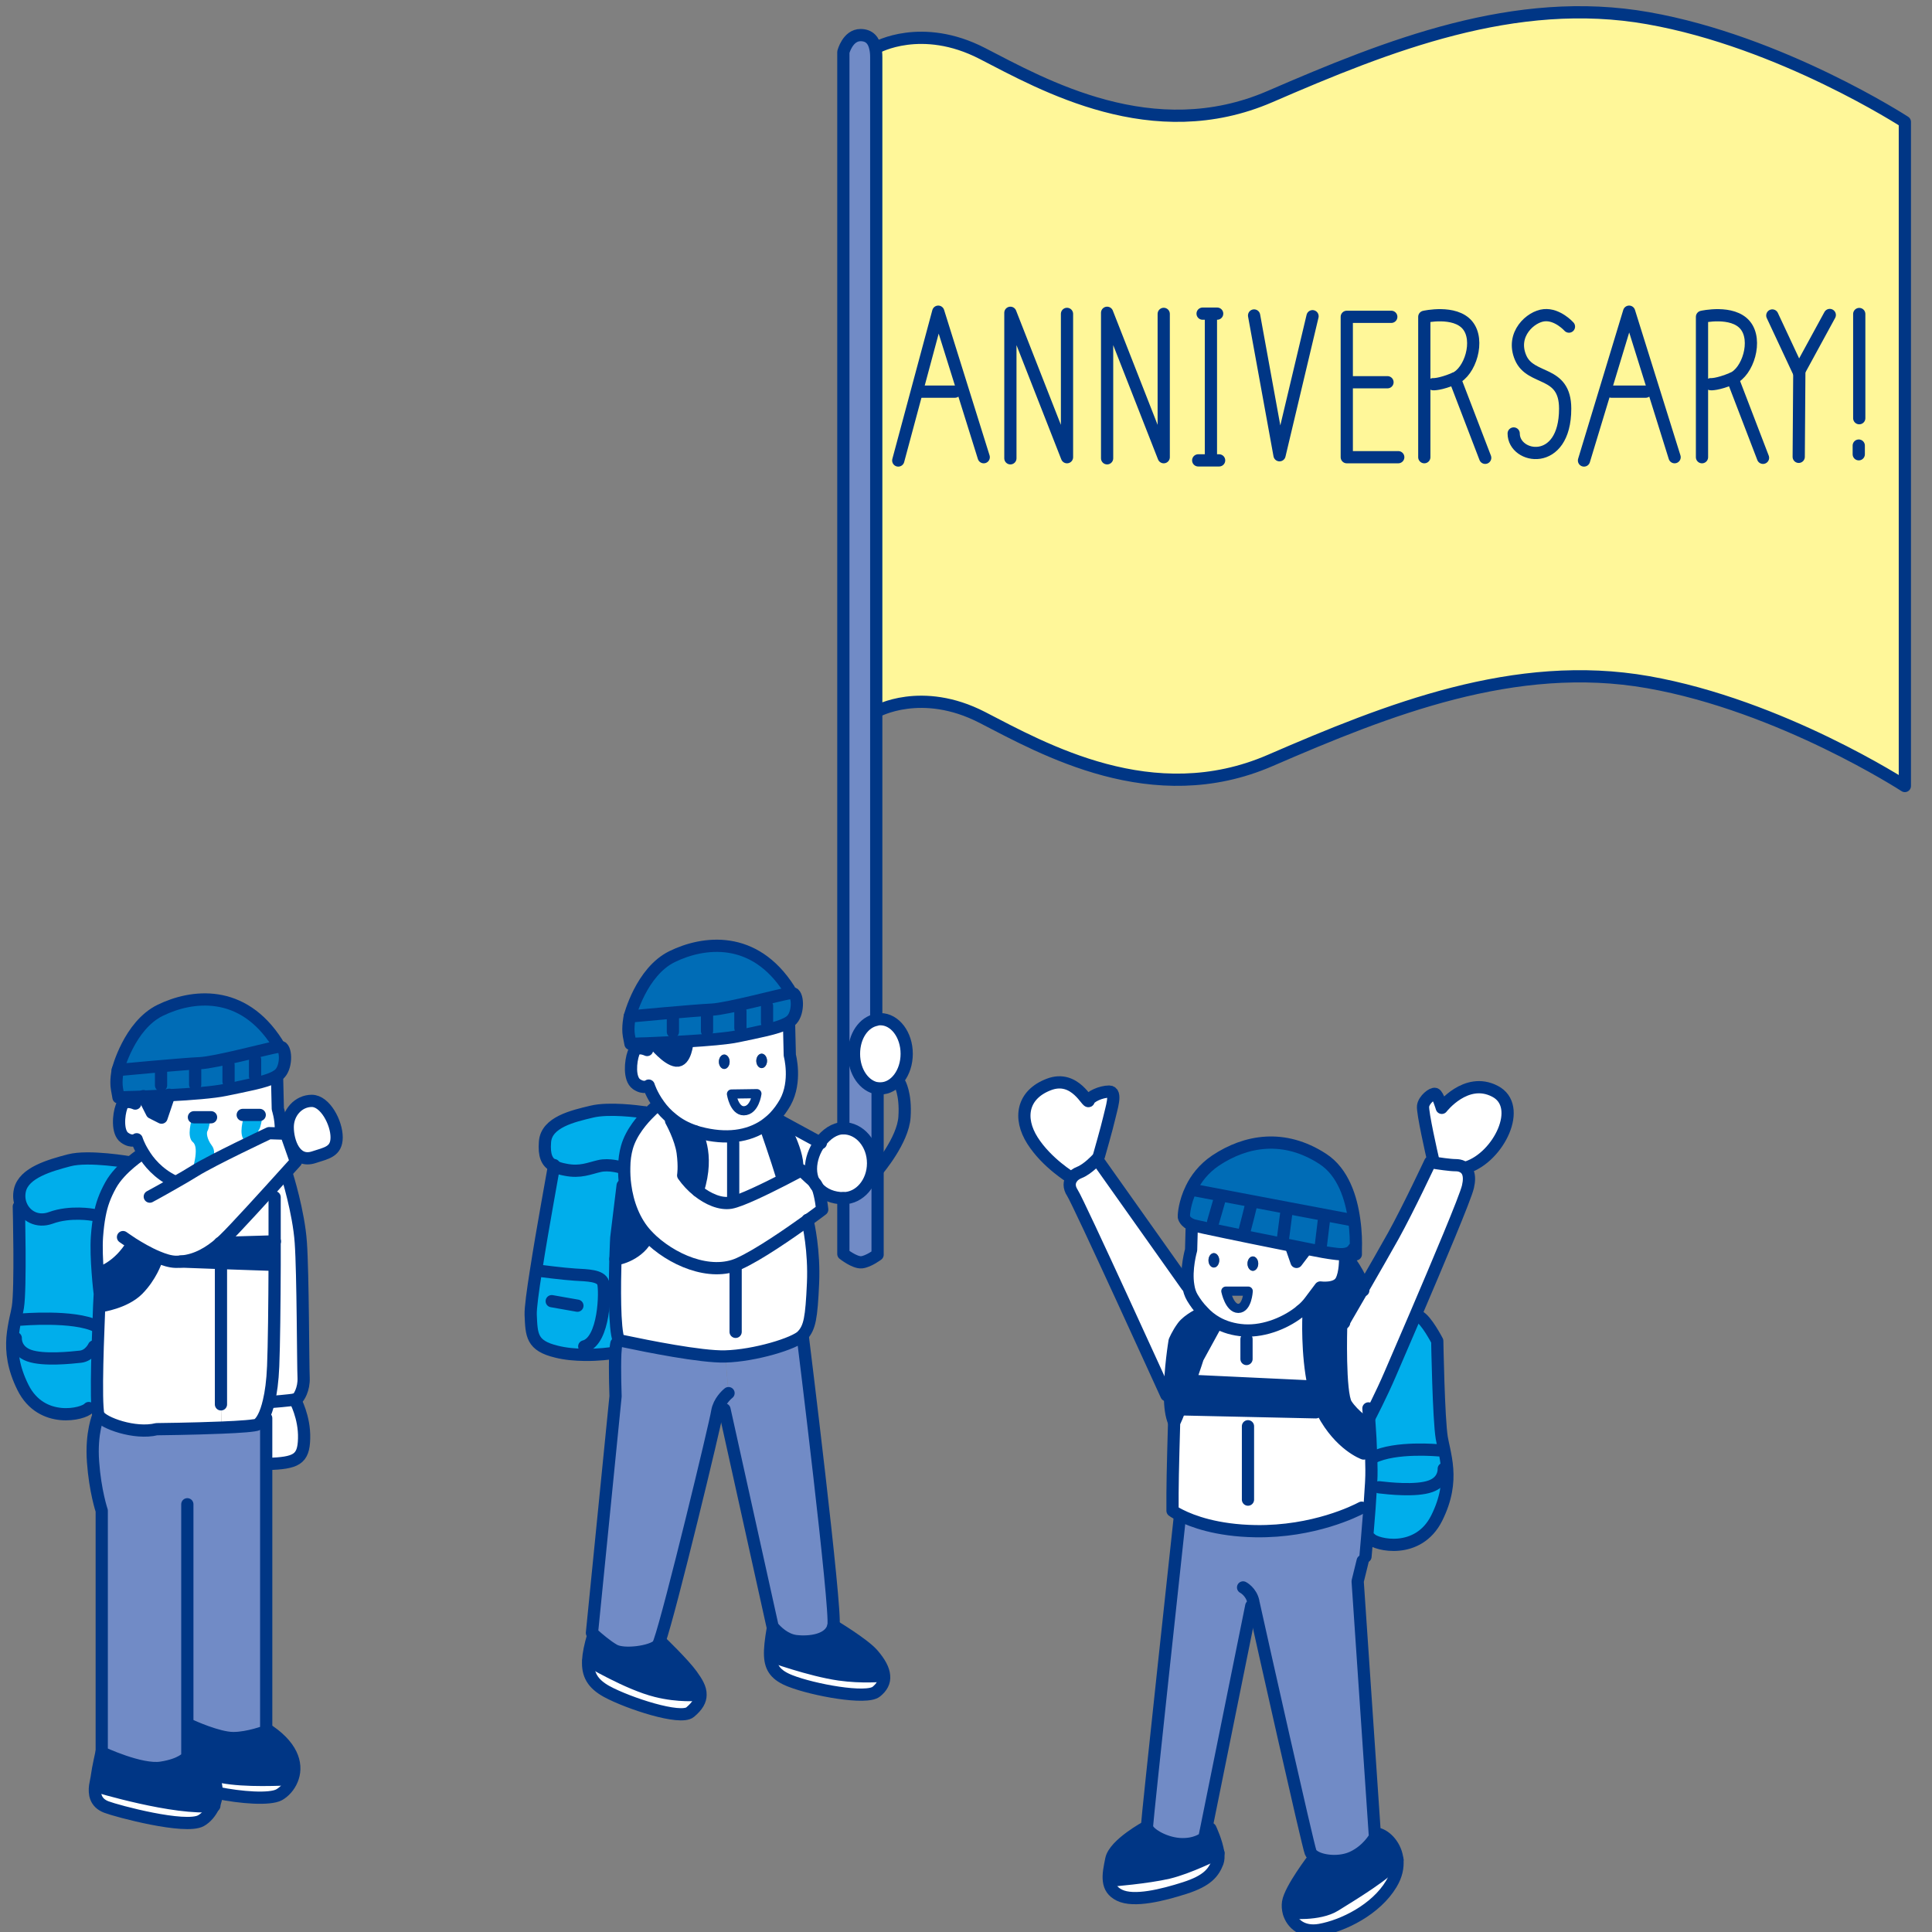 <?xml version="1.0" encoding="UTF-8"?><svg id="a" xmlns="http://www.w3.org/2000/svg" width="158" height="158" viewBox="0 0 158 158"><rect x="0" y="0" width="158" height="158" fill="#808080" stroke="none"/><defs><style>.c,.d{fill:none;stroke:#003685;stroke-linecap:round;stroke-linejoin:round;}.d{stroke-width:.75px;}.e{fill:#003685;}.f{fill:#00aeeb;}.g{fill:#006cb6;}.h{fill:#fff;}.i{fill:#fff799;}.j{fill:#718bc6;}</style></defs><g><g><path class="h" d="M22.21,114.65s1.45-.11,1.91-.2h0s.8,1.44,.75,3.19c-.04,1.74-.66,2-2.99,2.09h-.11v-3.75l-.24-.1c.16-.31,.31-.73,.44-1.29l.24,.06Z"/><path class="j" d="M21.77,141.58s-1.45,.56-2.69,.56-3.42-1-3.42-1h-.34v2.54s-.44,.62-2.13,.88c-1.68,.27-4.87-1.24-4.87-1.24v-19.77s-.54-1.6-.71-3.99c-.18-2.4,.44-3.81,.44-3.81,.35,.62,2.97,1.57,4.74,1.13,0,0,2.95-.03,5.33-.13,1.5-.06,2.78-.15,2.95-.27,.14-.1,.3-.29,.46-.6l.24,.1v25.59h0Z"/><path class="h" d="M24.6,101.62c.18,2.51,.18,10.11,.23,11.05,.04,.94-.4,1.66-.58,1.75-.02,0-.07,.02-.13,.03-.46,.09-1.91,.2-1.91,.2l-.24-.06c.17-.71,.3-1.64,.35-2.86,.07-1.62,.11-5.18,.12-8.29,0-.67,0-1.32,0-1.92l-4.43,.13c.11-.1,.22-.2,.32-.3,.76-.72,3.57-3.81,5-5.4l.12,.1s.97,3.06,1.14,5.57Z"/><path class="h" d="M21.07,116.48c-.17,.12-1.45,.21-2.95,.27l-.05-1.9v-11.56l4.34,.15h.03c-.01,3.11-.05,6.67-.12,8.29-.05,1.22-.18,2.15-.35,2.86-.13,.56-.28,.98-.44,1.29-.16,.31-.32,.5-.46,.6Z"/><path class="h" d="M9.03,96.92c.39-.71,1.05-1.37,1.61-1.84,.55-.46,.99-.75,.99-.75l.08-.05c.44,.75,1.23,1.7,2.51,2.32l.07,.12c.56-.31,1.14-.66,1.63-.96,1.44-.9,6.09-3.09,6.09-3.09l.95,.03,.44,.02,.8,2.28s-.34,.38-.86,.95c-1.43,1.59-4.24,4.68-5,5.4-.1,.1-.21,.2-.32,.3-.88,.77-1.95,1.42-3.2,1.52-.15,.02-.3,.02-.46,.02-.44,0-.95-.17-1.47-.39-.75-.31-1.51-.76-2.05-1.1l-.11,.19s-.8,1.43-2.32,2.1l-.44,.04c-.07-.92-.12-2.04-.06-2.9,.05-.67,.12-1.24,.22-1.75,.16-.86,.42-1.59,.9-2.46Z"/><path class="h" d="M12.89,102.8c.52,.22,1.03,.38,1.47,.39,.16,0,.31,0,.46-.02l3.25,.12v11.56l.05,1.9c-2.38,.1-5.33,.13-5.33,.13-1.77,.44-4.39-.51-4.74-1.13-.05-.08-.08-.31-.1-.65-.07-1.03-.04-3.07,.02-4.98,.02-.57,.04-1.13,.06-1.65,.02-.64,.05-1.21,.06-1.66h.18s1.93-.27,3-1.34c1.07-1.08,1.48-2.33,1.48-2.33l.14-.34Z"/><path class="e" d="M18.07,103.29l-3.25-.12c1.25-.1,2.32-.75,3.2-1.52l4.43-.13c0,.6,0,1.25,0,1.92h-.03l-4.34-.15Z"/><path class="j" d="M96.48,150.81c-1.34-.09-2.68-.92-2.68-1.43s2.68-25.24,2.68-25.24l.05-.22c.95,.48,2.96,1.25,6.14,1.3,4.78,.08,8.24-1.68,8.65-1.9h.69c-.07,.86-.14,1.76-.2,2.49-.08,.87-.13,1.49-.13,1.49l-.24,.35-.41,1.67,1.4,20.67,.02,.23s-.59,1.09-1.84,1.67c-1,.47-2.41,.35-3.08-.06-.17-.1-.3-.22-.35-.36-.24-.62-4.06-17.64-4.62-20.19l-.23,.05-3.67,18.15-.17,.82s-.67,.59-2.01,.51Z"/><path class="e" d="M96.51,115.19c-.2,.52-.37,.94-.49,1.13-.24-.52-.33-1.34-.34-2.23-.02-2.03,.38-4.42,.38-4.42,0,0,.24-.59,.67-1.17,.43-.59,1.5-1.09,1.5-1.09l.15-.15c.31,.35,.7,.66,1.14,.91v.03s-1.57,2.85-1.57,2.85c0,0-.26,.82-.61,1.82-.26,.76-.56,1.63-.83,2.32Z"/><path class="h" d="M102.67,125.22c-3.18-.05-5.19-.82-6.14-1.3-.43-.21-.64-.37-.64-.37v-1.42c0-1.42,.13-5.81,.13-5.81,.12-.19,.29-.61,.49-1.13l.16,.07,10.94,.24,.45-.22c.04,.08,.08,.16,.12,.24,1.42,2.68,3.34,3.35,3.34,3.35l.6-.03c0,.12,.02,.24,.02,.36,.02,.71,.03,1.38,0,1.88,0,.16-.02,.33-.03,.52-.03,.5-.07,1.1-.11,1.72h-.69c-.41,.22-3.87,1.98-8.65,1.9Z"/><path class="f" d="M1.73,98.58c.36,.86,1.31,1.42,2.42,1.02,1.6-.59,3.45-.25,3.45-.25l.53,.03c-.1,.51-.17,1.08-.22,1.75-.06,.86,0,1.98,.06,2.9,.07,1,.17,1.78,.17,1.78,0,0-.02,.38-.05,1,0,.45-.04,1.02-.06,1.66h-.15c-1.85-.93-6.17-.55-6.17-.55l-.44-.1c.08-.32,.14-.63,.19-.91,.25-1.51,.08-8.24,.08-8.24l.19-.09Z"/><path class="h" d="M95.39,114.1s-7.19-15.8-7.69-16.55c-.3-.46-.27-.88-.05-1.2,.14-.21,.37-.37,.63-.47,.67-.26,1.43-1.09,1.43-1.09l7.35,10.37,.12-.02c.05,.36,.16,.69,.33,.98,.24,.4,.52,.79,.87,1.14l-.15,.15s-1.07,.5-1.5,1.09c-.43,.58-.67,1.17-.67,1.17,0,0-.4,2.39-.38,4.42h-.29Z"/><path class="h" d="M101.26,107c.73,0,.81-1.41,.81-1.41h-1.83s.29,1.41,1.02,1.41Zm1.2-4.25c-.24,0-.44,.27-.44,.59s.2,.59,.44,.59,.44-.26,.44-.59-.2-.59-.44-.59Zm3.94,4.43c-1.1,.92-2.91,1.73-4.66,1.62-.88-.06-1.61-.29-2.22-.63-.44-.25-.83-.56-1.14-.91-.35-.35-.63-.74-.87-1.14-.17-.29-.28-.62-.33-.98-.23-1.34,.23-2.92,.23-2.92l.05-1.85,.06-.19s.08,.03,.13,.04c.45,.12,4.19,.9,7.2,1.5,1.91,.39,3.53,.71,3.81,.74,.44,.06,.96,.16,1.38,.08l.04,.17h-.08c0,.25,.03,1.39-.32,2.04-.39,.73-1.7,.54-1.7,.54l-.88,1.17c-.18,.24-.41,.48-.7,.72Zm-7.57-4.11c0,.33,.2,.59,.44,.59s.44-.26,.44-.59-.2-.59-.44-.59-.44,.27-.44,.59Z"/><path class="g" d="M105.27,98.78l-7.52-1.43-.32-.16c.37-.77,.99-1.61,1.98-2.28,2.48-1.65,5.6-2.19,8.76-.14,1.69,1.09,2.34,3.23,2.58,5l-.14,.02-5.34-1.01Z"/><path class="e" d="M50.21,134.94c.8,.47,3.12,.13,3.59-.4,.03-.03,.07-.13,.13-.29l.14,.04s1.84,1.77,2.5,2.69c.41,.57,.74,1.09,.72,1.63h-.22s-1.55,.15-3.41-.32c-2.3-.57-5.53-2.5-5.53-2.5h-.03c.03-.56,.17-1.22,.4-2l.08-.09c.32,.28,1.03,.9,1.63,1.24Z"/><path class="h" d="M60.44,103.34c-2.35,1.07-5.58-.31-7.46-2.24-.03-.03-.05-.06-.07-.08-1.04-1.1-1.59-2.63-1.78-4.09-.07-.5-.09-1-.08-1.45,0-.62,.09-1.19,.22-1.65,.35-1.25,1.32-2.34,1.89-2.89,.25-.26,.43-.4,.43-.4l.31-.16c.27,.38,.63,.78,1.09,1.14l-.11,.14s.78,1.39,.95,2.59c.16,1.21,.04,1.87,.04,1.87,.32,.46,.73,.9,1.19,1.27,.85,.68,1.86,1.11,2.7,.97,.82-.14,2.87-1.15,4.3-1.88,.48-.25,.89-.46,1.15-.6,.21-.11,.33-.18,.33-.18,0,0,.55,.55,1,.93v.02c.1,.17,.2,.32,.32,.45,.27,.67,.38,1.82,.38,1.82,0,0-.47,.36-1.19,.88-1.48,1.06-4.01,2.82-5.61,3.54Z"/><path class="e" d="M71.36,135.27c.62,.71,.9,1.28,.94,1.76h-.11s-1.66,.18-3.56-.09c-2.37-.34-5.63-1.52-5.63-1.52h-.02c-.03-.58,.06-1.29,.21-2.19l.07-.12c.23,.27,.92,.99,1.84,1.1,1.13,.13,2.8-.07,3.06-1.26,0,0,2.45,1.47,3.2,2.32Z"/><path class="e" d="M99.63,151.54c-.24,.12-2.42,1.21-4.07,1.61-1.76,.41-4.67,.64-4.67,.64l-.2,.03c-.07-.51,.06-1.11,.19-1.76,.25-1.25,2.92-2.68,2.92-2.68,0,.51,1.34,1.34,2.68,1.43,1.34,.08,2.01-.51,2.01-.51l.17-.82,.33,.07s.52,1.1,.64,1.99Z"/><path class="g" d="M22.47,88.09c-.82,.42-2.36,.69-4.03,1.04-.93,.2-2.82,.35-4.61,.44-.74,.05-1.46,.08-2.08,.11-.49,.02-.92,.03-1.26,.04-.5,.02-.8,.03-.8,.03l-.12-.68c-.13-.68,.06-1.55,.06-1.55,0,0,5.28-.5,6.7-.56,1.34-.06,5.51-1.2,6.44-1.35,.06,0,.11,0,.14,0,.5,0,.56,1.55,0,2.17-.1,.12-.26,.22-.44,.32Z"/><path class="h" d="M61.9,89.44l-2.08,.03s.22,1.37,1,1.37c.9,0,1.08-1.4,1.08-1.4Zm-2.23-2.61c0-.32-.2-.59-.44-.59s-.44,.27-.44,.59,.2,.59,.44,.59,.44-.26,.44-.59Zm-4.36-.09c.76,.09,.9-1.49,.9-1.49v-.09c1.63-.1,3.26-.23,4.1-.41,1.66-.35,3.2-.63,4.02-1.05l.2,.06,.06,2.54s.58,2.13-.37,3.85c-.25,.44-.54,.84-.87,1.19-.25,.26-.52,.48-.81,.69-1.35,.91-3.15,1.18-5.34,.6-.11-.03-.22-.06-.32-.1-.76-.24-1.39-.6-1.89-1.01-.46-.36-.82-.76-1.09-1.14-.63-.86-.85-1.6-.85-1.6,0,0-.38,.31-1-.12-.62-.44-.49-1.86-.24-2.55,.1-.3,.33-.38,.55-.38l-.02-.39c.31,0,.71-.02,1.16-.04v.05s1.05,1.3,1.81,1.39Zm6.54,.02c0,.33,.2,.59,.44,.59s.44-.26,.44-.59-.2-.59-.44-.59-.44,.27-.44,.59Z"/><path class="f" d="M43.39,107.52c-.02-.53,.17-1.95,.44-3.64l.31,.05s1.91,.25,2.9,.31c.99,.06,2.1,.06,2.29,.68,.18,.62,.12,4.76-1.55,5.19v.69c-.72,0-1.53-.07-2.28-.26-2.04-.49-2.04-1.35-2.11-3.02Z"/><path class="h" d="M48.13,135.79s3.23,1.93,5.53,2.5c1.86,.47,3.41,.31,3.41,.31h.22c0,.46-.24,.91-.85,1.42-.8,.67-5.05-.73-6.81-1.68-1.18-.65-1.59-1.4-1.53-2.55h.03Z"/><path class="g" d="M108.66,102.46c-.28-.03-1.9-.35-3.81-.74l.06-.33,.29-2.24,.07-.37,5.34,1.01,.14-.02c.14,.98,.15,1.85,.13,2.35h-.18c-.15,.25-.39,.37-.66,.42-.42,.08-.94-.02-1.38-.08Z"/><path class="e" d="M114.28,152.11c-.76,1.08-3.76,2.88-5.09,3.71-1.34,.84-3.74,.59-3.74,.59l-.05,.02c-.08-.29-.1-.59-.06-.86,.17-1.09,2.09-3.59,2.09-3.59l.1-.15c.67,.41,2.08,.53,3.08,.06,1.25-.58,1.84-1.67,1.84-1.67l-.02-.23,.27-.02c.66,.17,1.47,.99,1.58,2.14Z"/><path class="f" d="M47.04,104.24c-.99-.06-2.9-.31-2.9-.31l-.31-.05c.53-3.42,1.38-7.96,1.47-8.54,.25,.15,.56,.24,.94,.31,1.23,.25,1.97-.12,2.78-.3,.8-.19,1.79,.12,1.79,.12h.24c0,.46,0,.96,.08,1.46l-.2,.02-.52,4.27s-.04,.72-.07,1.74c-.06,2.17-.1,5.7,.27,6.64,0,0,.21,.05,.57,.12l-.77,.15c-.04,.18-.07,.47-.09,.83l-.38-.03s-.95,.15-2.17,.13v-.69c1.68-.43,1.74-4.57,1.56-5.19-.19-.62-1.3-.62-2.29-.68Z"/><path class="f" d="M116.04,107.66c.59,.25,1.5,2.01,1.5,2.01,0,0,.11,6.41,.37,7.93,.05,.28,.12,.59,.19,.91l-.45,.1s-3.53-.34-5.38,.59h-.13c0-.12,0-.24-.02-.36-.02-.81-.07-1.65-.12-2.32,0-.24-.03-.46-.04-.65h.07s.92-1.77,1.67-3.52c.26-.62,1.09-2.53,2.07-4.81l.27,.12Z"/><path class="h" d="M22.01,92.67s-4.65,2.19-6.09,3.09c-.49,.3-1.07,.65-1.63,.96l-.07-.12c-1.28-.62-2.07-1.57-2.51-2.32-.39-.63-.53-1.11-.53-1.11,0,0-.37,.31-.99-.13-.62-.43-.5-1.86-.25-2.54,.11-.3,.34-.38,.57-.38l-.02-.4c.34,0,.77-.02,1.26-.04l.67,1.32,.79,.4,.62-1.83c1.79-.09,3.68-.24,4.61-.44,1.67-.35,3.21-.62,4.03-1.04l.19,.05,.06,2.55s.26,.75,.25,1.7v.31s-.96-.03-.96-.03Z"/><path class="f" d="M15.7,91.5s-.48,1.46,.08,1.91c.56,.45-.08,2.39-.08,2.39l1.67-.85s.35-.74-.05-1.27c-.4-.53-.45-1.04-.35-1.19,.11-.16,.24-.96,.24-.96l-1.51-.03Z"/><path class="f" d="M19.94,91.37s-.48,1.46,.08,1.91c.56,.45,.16,.42,.16,.42l1.19-.4s.4,.5,0-.03c-.4-.53-.27-.77-.16-.93,.11-.16,.24-.95,.24-.95l-1.51-.03Z"/><path class="h" d="M68.63,136.94c1.9,.27,3.56,.1,3.56,.1h.11c.06,.53-.2,.95-.63,1.3-.8,.67-5.17-.14-7.03-.87-1.18-.46-1.61-1.05-1.66-2.05h.02s3.26,1.18,5.63,1.52Z"/><path class="e" d="M56.88,92.54s1.19,1.72,.19,4.84h-.01c-.46-.36-.87-.8-1.19-1.26,0,0,.12-.66-.04-1.87-.17-1.2-.95-2.59-.95-2.59l.11-.14c.5,.41,1.13,.77,1.89,1.01h0Z"/><path class="e" d="M96.51,115.19c.27-.69,.57-1.56,.83-2.32l.19,.06,9.79,.46,.12-.03c.15,.69,.35,1.35,.62,1.92l-.45,.22-10.94-.24-.16-.07Z"/><path class="h" d="M66.86,97.1c-.12-.13-.22-.28-.31-.45,.02,.02,.05,.04,.07,.06,.09,.08,.17,.22,.24,.39Z"/><path class="e" d="M23.77,145.51c-1.81,.07-4.57,.16-6.33-.35l-.05,.04c-.31-.6-.83-1.21-1.67-1.78h-.4v-2.28h.34s2.17,1,3.42,1,2.69-.56,2.69-.56h0s.26-.01,.26-.01c2.07,1.43,2.29,2.93,1.85,3.98l-.11-.04Z"/><path class="e" d="M107.07,107.37l2.8,.8c-.12,.21-.19,.33-.19,.33,0,0-.16,5.44,.42,6.35,.59,.92,1.76,1.68,1.76,1.68h.14c.05,.66,.1,1.5,.12,2.31l-.6,.03s-1.92-.67-3.34-3.35c-.04-.08-.08-.16-.12-.24-.27-.57-.47-1.23-.62-1.92-.58-2.66-.43-5.78-.43-5.78l.06-.21Z"/><path class="f" d="M49.02,95.35c-.81,.18-1.55,.55-2.78,.3-.38-.07-.69-.16-.94-.31-.58-.3-.82-.86-.73-1.97,.12-1.61,2.28-2.1,3.83-2.47,1.41-.34,3.84-.01,4.26,.05h.5c-.57,.54-1.54,1.63-1.89,2.88-.13,.46-.21,1.03-.22,1.65h-.24s-.99-.32-1.79-.13Z"/><path class="g" d="M56.21,85.16c-.96,.06-1.92,.11-2.71,.14-.45,.02-.85,.03-1.16,.04-.49,.02-.78,.03-.78,.03l-.13-.68c-.12-.69,.07-1.55,.07-1.55,0,0,5.27-.5,6.7-.56,1.33-.07,5.51-1.21,6.43-1.36,.06,0,.11,0,.14,0,.5,0,.56,1.55,0,2.17-.1,.12-.25,.22-.44,.32-.82,.42-2.36,.7-4.02,1.05-.84,.18-2.47,.31-4.1,.41Z"/><path class="e" d="M8.32,143.32s3.19,1.51,4.87,1.24c1.69-.26,2.13-.88,2.13-.88v-.26h.4c.84,.57,1.36,1.18,1.67,1.78,.25,.49,.34,.97,.32,1.42,0,.38-.09,.73-.23,1.05h0c-3.14,.37-9.65-1.61-9.65-1.61h-.05c.05-.34,.13-.64,.15-.84,.07-.58,.39-1.99,.39-1.99v.09Z"/><path class="i" d="M155.78,9.97v54.31s-10.1-6.57-20.99-8.49c-10.89-1.92-21.3,2.24-30.91,6.4-9.61,4.17-18.58-.96-23.55-3.52-4.97-2.56-8.65-.48-8.65-.48h-.02V4.68c0-.26-.02-.52-.08-.76l.1-.03s3.68-2.08,8.65,.48c4.97,2.56,13.94,7.69,23.55,3.52C113.49,3.73,123.9-.44,134.79,1.49c10.89,1.92,20.99,8.48,20.99,8.48Z"/><path class="h" d="M117.2,94.89c-.1-.42-.9-3.94-.83-4.44,.08-.53,.76-1.06,.99-.99,.23,.08,.54,1.14,.54,1.14,0,0,1.98-2.58,4.34-1.36,2.37,1.21,.31,5.38-2.28,6.22l-.36-.05c-.17-.09-.37-.12-.55-.12-.46,0-1.46-.15-1.89-.22l.04-.18Z"/><path class="h" d="M111.96,115.87c0,.19,.03,.41,.04,.65h-.14s-1.17-.75-1.76-1.67c-.58-.91-.42-6.35-.42-6.35,0,0,.07-.12,.19-.33,.3-.51,.92-1.58,1.61-2.78,.88-1.52,1.87-3.26,2.47-4.33,1.25-2.26,3.01-6.02,3.01-6.02,0,0,.07,0,.2,.03,.43,.07,1.43,.22,1.89,.22,.18,0,.38,.03,.55,.12,.4,.19,.68,.65,.45,1.64-.21,.92-2.5,6.32-4.28,10.49-.98,2.28-1.81,4.19-2.07,4.81-.75,1.75-1.67,3.51-1.67,3.51h-.07Z"/><path class="f" d="M118.35,120.14c.08,1.11-.06,2.42-.86,4.02-1.52,3.02-4.97,2.18-5.39,1.68l-.29-.03c.06-.73,.13-1.63,.2-2.49,.04-.62,.08-1.22,.11-1.72l.66,.03c.75,.09,3.02,.34,4.2-.08,1.02-.36,1.09-1.17,1.09-1.38l.28-.03Z"/><path class="f" d="M118.07,120.17c0,.21-.07,1.02-1.09,1.38-1.18,.42-3.45,.17-4.2,.08l-.66-.03c0-.19,.02-.36,.03-.52,.02-.5,.01-1.17,0-1.88h.13c1.85-.93,5.38-.59,5.38-.59l.45-.1c.1,.49,.21,1.03,.25,1.63l-.28,.03Z"/><path class="h" d="M114.28,152.11c.05,.58-.07,1.25-.5,1.96-1.25,2.09-3.93,3.42-5.85,3.76-1.44,.25-2.27-.53-2.53-1.4l.05-.02s2.4,.25,3.74-.59c1.33-.83,4.33-2.63,5.09-3.71Z"/><path class="e" d="M111.48,105.39c-.69,1.2-1.31,2.27-1.61,2.78l-2.8-.8-.67-.19c.29-.24,.52-.48,.7-.72l.88-1.17s1.31,.19,1.7-.54c.35-.65,.33-1.79,.32-2.04h.08s1.35,1.72,1.4,2.68Z"/><path class="h" d="M107.44,113.36l-.12,.03-9.79-.46-.19-.06c.35-1,.61-1.82,.61-1.82l1.56-2.85v-.03c.62,.34,1.35,.57,2.23,.63,1.75,.11,3.56-.7,4.66-1.62l.67,.19-.06,.21s-.15,3.12,.43,5.78Z"/><path class="g" d="M105.27,98.78l-.07,.37-.29,2.24-.06,.33c-3.01-.6-6.75-1.38-7.2-1.5-.05,0-.09-.03-.13-.04-.61-.21-.7-.64-.7-.64v-.19s.04-1,.61-2.16l.32,.16,7.52,1.43Z"/><path class="e" d="M102.46,102.75c.24,0,.44,.27,.44,.59s-.2,.59-.44,.59-.44-.26-.44-.59,.2-.59,.44-.59Z"/><path class="h" d="M99.63,151.54c.03,.29,.02,.56-.06,.77-.33,.84-.84,1.5-2.67,2.09-1.84,.59-4.18,1.17-5.35,.59-.57-.28-.8-.68-.86-1.17l.2-.03s2.91-.23,4.67-.64c1.65-.4,3.83-1.49,4.07-1.61Z"/><path class="e" d="M99.27,102.48c.24,0,.44,.27,.44,.59s-.2,.59-.44,.59-.44-.26-.44-.59,.2-.59,.44-.59Z"/><path class="h" d="M90.71,89.27c.67,0,.16,1.42,0,2.17-.17,.76-.84,3.1-.84,3.1l-.16,.25s-.76,.83-1.43,1.09c-.26,.1-.49,.26-.63,.47l-.02-.02s-2.02-1.21-3.19-3.05c-1.17-1.84-.84-3.76,1.33-4.59,2.18-.84,3.18,1.67,3.27,1.33,.08-.33,1-.75,1.67-.75Z"/><path class="h" d="M72,83.35c1.19,0,2.15,1.27,2.15,2.83s-.96,2.83-2.15,2.83c-.08,0-.16,0-.23,0-1.08-.16-1.93-1.35-1.93-2.82s.8-2.59,1.83-2.79c.11-.03,.22-.04,.33-.04Z"/><path class="j" d="M71.77,95.13v7.48s-.74,.56-1.3,.62c-.57,.06-1.5-.68-1.5-.68v-4.56c1.34,0,2.43-1.28,2.43-2.86h.37Z"/><path class="j" d="M71.77,89.02v6.11h-.37c0-1.58-1.09-2.86-2.43-2.86V4.26s.35-1.39,1.41-1.39c.74,0,1.08,.47,1.2,1.05,.06,.24,.08,.5,.08,.76V83.39c-1.02,.2-1.82,1.38-1.82,2.79s.85,2.66,1.93,2.82v.02Z"/><path class="h" d="M67.06,93.44c.51-.69,1.2-1.17,1.91-1.17,1.34,0,2.43,1.28,2.43,2.86s-1.09,2.86-2.43,2.86c-.82,0-1.61-.3-2.11-.89-.07-.17-.15-.31-.24-.39-.02-.02-.05-.04-.07-.06v-.02c-.15-.3-.23-.65-.23-1.04,0-.75,.29-1.54,.74-2.15Z"/><path class="j" d="M65.64,109.21s2.79,22.54,2.52,23.74c-.26,1.19-1.93,1.39-3.06,1.26-.92-.11-1.61-.83-1.84-1.1-.05-.06-.08-.1-.08-.1l-3.93-17.75-.52-.13c.25-.74,.85-1.2,.85-1.2l-.26-3c2.39-.06,5.72-1.06,6.32-1.72Z"/><path class="h" d="M63.92,91.73l3.14,1.71c-.45,.61-.74,1.4-.74,2.15,0,.39,.08,.74,.22,1.04-.45-.38-1-.93-1-.93,0,0-.12,.07-.33,.18l-.05-.08c.32-1.34-1.25-4.05-1.25-4.05v-.02Z"/><path class="h" d="M66.05,99.8c.07,.3,.57,2.5,.45,5.15-.13,2.86-.27,3.59-.86,4.26-.6,.66-3.93,1.66-6.32,1.72-1.96,.06-6.53-.87-8.14-1.21-.36-.07-.57-.12-.57-.12-.37-.94-.33-4.47-.27-6.64,.22,.05,2-.39,2.64-1.86,1.88,1.93,5.11,3.31,7.46,2.24,1.6-.72,4.13-2.48,5.61-3.54Z"/><path class="e" d="M65.16,95.8l.05,.08c-.26,.14-.67,.35-1.15,.6l-.06-.12c-.51-1.68-1.4-4.23-1.4-4.23l-.06-.1c.29-.21,.56-.43,.81-.69l.15,.16,.42,.23v.02s1.56,2.71,1.24,4.05Z"/><path class="g" d="M64.53,80.9l.1,.32c-.92,.15-5.1,1.29-6.43,1.36-1.43,.06-6.7,.56-6.7,.56,0,0,.93-3.67,3.47-4.91,2.54-1.24,6.7-1.8,9.56,2.67Z"/><path class="h" d="M64,96.36l.06,.12c-1.43,.73-3.48,1.74-4.3,1.88-.84,.14-1.85-.29-2.7-.97h.01c1-3.13-.19-4.85-.19-4.85h0c.1,.03,.21,.06,.32,.09,2.19,.58,3.99,.31,5.34-.6l.06,.1s.89,2.55,1.4,4.23Z"/><path class="e" d="M62.29,86.17c.24,0,.44,.27,.44,.59s-.2,.59-.44,.59-.44-.26-.44-.59,.2-.59,.44-.59Z"/><path class="h" d="M59.82,89.47l2.08-.03s-.18,1.4-1.08,1.4c-.78,0-1-1.37-1-1.37Z"/><path class="j" d="M59.32,110.93l.26,3s-.6,.46-.85,1.2c-.03,.1-.06,.21-.08,.33-.12,.87-3.87,16.41-4.72,18.79-.06,.16-.1,.26-.13,.29-.47,.53-2.79,.87-3.59,.4-.6-.34-1.31-.96-1.63-1.24-.11-.1-.17-.16-.17-.16l1.93-19.35s-.08-2.16-.02-3.49c.02-.36,.05-.65,.09-.83l.77-.15c1.61,.34,6.18,1.27,8.14,1.21Z"/><path class="e" d="M59.23,86.24c.24,0,.44,.27,.44,.59s-.2,.59-.44,.59-.44-.26-.44-.59,.2-.59,.44-.59Z"/><path class="e" d="M56.21,85.16v.09s-.14,1.58-.9,1.49c-.76-.09-1.81-1.39-1.81-1.39v-.05c.79-.03,1.75-.08,2.71-.14Z"/><path class="e" d="M52.91,101.02s.04,.05,.07,.08c-.64,1.47-2.42,1.91-2.64,1.86,.03-1.02,.07-1.74,.07-1.74l.52-4.27,.2-.02c.19,1.46,.74,2.99,1.78,4.09Z"/><path class="h" d="M27.53,93.01c0,1.19-.84,1.29-1.87,1.63-1.53,.5-2.13-1.27-2.13-2.46s.88-2.15,1.97-2.15,2.03,1.79,2.03,2.98Z"/><path class="h" d="M23.77,145.51l.11,.04c-.23,.56-.64,1-1.06,1.23-.76,.41-3.1,.24-5.05-.16h-.06c.02-.45-.07-.93-.32-1.42l.05-.04c1.76,.51,4.52,.42,6.33,.35Z"/><path class="g" d="M22.66,85.29l.11,.32c-.93,.15-5.1,1.29-6.44,1.35-1.42,.06-6.7,.56-6.7,.56,0,0,.93-3.66,3.48-4.9,2.54-1.24,6.7-1.8,9.55,2.67Z"/><path class="h" d="M7.83,146.06s6.51,1.98,9.65,1.62c-.25,.56-.65,1-1.05,1.22-1.29,.7-6.84-.78-7.73-1.12-.93-.35-1-1.1-.92-1.73h.05Z"/><path class="e" d="M13.83,89.57l-.62,1.83-.79-.4-.67-1.32c.62-.03,1.34-.06,2.08-.11Z"/><path class="e" d="M12.89,102.8l-.14,.34s-.41,1.25-1.48,2.33c-1.07,1.07-3,1.34-3,1.34h-.18c.03-.62,.05-1,.05-1,0,0-.1-.78-.17-1.78l.44-.04c1.52-.67,2.32-2.1,2.32-2.1l.11-.19c.54,.34,1.3,.79,2.05,1.1Z"/><path class="f" d="M10.64,95.08c-.56,.47-1.22,1.13-1.61,1.84-.48,.87-.74,1.6-.9,2.46l-.53-.03s-1.85-.34-3.45,.25c-1.11,.4-2.06-.16-2.42-1.02-.16-.38-.2-.81-.1-1.25,.33-1.43,2.44-2.02,4.03-2.44,1.6-.42,4.96,.17,4.96,.17l.02,.02Z"/><path class="f" d="M7.88,108.46h.15c-.02,.53-.04,1.09-.06,1.66h-.29s-.34,.74-1.09,.83c-.76,.08-3.03,.33-4.21-.09-1.17-.42-1.09-1.43-1.09-1.43l-.27-.02c.05-.59,.15-1.11,.25-1.59l.44,.1s4.32-.38,6.17,.54Z"/><path class="f" d="M7.68,110.11h.29c-.06,1.92-.09,3.96-.02,4.99l-.69,.05c-.42,.51-3.87,1.35-5.38-1.68-.81-1.62-.94-2.95-.86-4.06l.27,.02s-.08,1.01,1.09,1.43c1.18,.42,3.45,.17,4.21,.09,.75-.09,1.09-.84,1.09-.84Z"/></g><g><path class="c" d="M9.63,87.52s-.19,.87-.06,1.55l.12,.68s.3,0,.8-.03c.34,0,.77-.02,1.26-.04,.62-.03,1.34-.06,2.08-.11,1.79-.09,3.68-.24,4.61-.44,1.67-.35,3.21-.62,4.03-1.04,.18-.1,.34-.2,.44-.32,.56-.62,.5-2.17,0-2.17-.03,0-.08,0-.14,0-.93,.15-5.1,1.29-6.44,1.35-1.42,.06-6.7,.56-6.7,.56Z"/><path class="c" d="M9.63,87.52s.93-3.66,3.48-4.9c2.54-1.24,6.7-1.8,9.55,2.67"/><line class="c" x1="20.86" y1="86.65" x2="20.86" y2="88.02"/><line class="c" x1="18.69" y1="87.09" x2="18.69" y2="88.45"/><line class="c" x1="15.96" y1="87.27" x2="15.96" y2="88.7"/><line class="c" x1="13.17" y1="87.4" x2="13.17" y2="88.76"/><path class="c" d="M22.97,92.39c.01-.95-.25-1.7-.25-1.7l-.06-2.55"/><path class="c" d="M11.06,90.25s-.27-.13-.55-.13c-.23,0-.46,.08-.57,.38-.25,.68-.37,2.11,.25,2.54,.62,.44,.99,.13,.99,.13,0,0,.14,.48,.53,1.11,.44,.75,1.23,1.7,2.51,2.32"/><polyline class="c" points="11.73 89.64 11.75 89.68 12.42 91 13.21 91.4 13.83 89.57 13.84 89.53"/><path class="c" d="M8.05,115.75s-.62,1.41-.44,3.81c.17,2.39,.71,3.99,.71,3.99v19.77s3.19,1.51,4.87,1.24c1.69-.26,2.13-.88,2.13-.88v-20.66"/><path class="c" d="M15.66,141.14s2.17,1,3.42,1,2.69-.56,2.69-.56h0v-25.6"/><path class="c" d="M17.48,147.67c.14-.32,.23-.67,.23-1.05,.02-.45-.07-.93-.32-1.42-.31-.6-.83-1.21-1.67-1.78"/><path class="c" d="M8.32,143.23s-.32,1.41-.39,1.99c-.02,.2-.1,.5-.15,.83-.08,.63,0,1.38,.92,1.73,.89,.34,6.44,1.82,7.73,1.12,.4-.22,.8-.66,1.05-1.22"/><path class="c" d="M7.83,146.06s6.51,1.98,9.65,1.62h0s.03,0,.05,0"/><path class="c" d="M17.77,146.62c1.95,.4,4.29,.57,5.05,.16,.42-.23,.83-.67,1.06-1.23,.44-1.05,.22-2.55-1.85-3.98"/><path class="c" d="M17.44,145.16c1.76,.51,4.52,.42,6.33,.35"/><path class="c" d="M10.62,95.06s-3.36-.59-4.96-.17c-1.59,.42-3.7,1.01-4.03,2.44-.1,.44-.06,.87,.1,1.25,.36,.86,1.31,1.42,2.42,1.02,1.6-.59,3.45-.25,3.45-.25"/><path class="c" d="M1.54,98.67s.17,6.73-.08,8.24c-.05,.28-.11,.59-.19,.91-.1,.48-.2,1-.25,1.59-.08,1.11,.05,2.44,.86,4.06,1.51,3.03,4.96,2.19,5.38,1.68"/><path class="c" d="M1.71,107.92s4.32-.38,6.17,.54"/><path class="c" d="M1.29,109.43s-.08,1.01,1.09,1.43c1.18,.42,3.45,.17,4.21,.09,.75-.09,1.09-.84,1.09-.84"/><path class="c" d="M112.1,125.84c.42,.5,3.87,1.34,5.39-1.68,.8-1.6,.94-2.91,.86-4.02-.04-.6-.15-1.14-.25-1.63-.07-.32-.14-.63-.19-.91-.26-1.52-.37-7.93-.37-7.93,0,0-.91-1.76-1.5-2.01"/><path class="c" d="M117.65,118.61s-3.53-.34-5.38,.59"/><path class="c" d="M118.07,120.12v.05c0,.21-.07,1.02-1.09,1.38-1.18,.42-3.45,.17-4.2,.08"/><path class="c" d="M51.5,83.14s-.19,.86-.07,1.55l.13,.68s.29,0,.78-.03c.31,0,.71-.02,1.16-.04,.79-.03,1.75-.08,2.71-.14,1.63-.1,3.26-.23,4.1-.41,1.66-.35,3.2-.63,4.02-1.05,.19-.1,.34-.2,.44-.32,.56-.62,.5-2.17,0-2.17-.03,0-.08,0-.14,0-.92,.15-5.1,1.29-6.43,1.36-1.43,.06-6.7,.56-6.7,.56Z"/><path class="c" d="M51.5,83.14s.93-3.67,3.47-4.91c2.54-1.24,6.7-1.8,9.56,2.67"/><line class="c" x1="62.73" y1="82.27" x2="62.73" y2="83.63"/><line class="c" x1="60.55" y1="82.7" x2="60.55" y2="84.07"/><line class="c" x1="57.82" y1="82.89" x2="57.82" y2="84.32"/><line class="c" x1="55.03" y1="83.01" x2="55.03" y2="84.38"/><path class="c" d="M52.92,85.87s-.28-.14-.56-.14c-.22,0-.45,.08-.55,.38-.25,.69-.38,2.11,.24,2.55,.62,.43,1,.12,1,.12,0,0,.22,.74,.85,1.6,.27,.38,.63,.78,1.09,1.14,.5,.41,1.13,.77,1.89,1.01,.1,.04,.21,.07,.32,.1,2.19,.58,3.99,.31,5.34-.6,.29-.21,.56-.43,.81-.69,.33-.35,.62-.75,.87-1.19,.95-1.72,.37-3.85,.37-3.85l-.06-2.54"/><path class="d" d="M59.82,89.47l2.08-.03s-.18,1.4-1.08,1.4c-.78,0-1-1.37-1-1.37Z"/><path class="c" d="M56.21,85.25s-.14,1.58-.9,1.49c-.76-.09-1.81-1.39-1.81-1.39"/><path class="c" d="M66.04,99.76s0,.01,0,.04c.07,.3,.57,2.5,.45,5.15-.13,2.86-.27,3.59-.86,4.26-.6,.66-3.93,1.66-6.32,1.72-1.96,.06-6.53-.87-8.14-1.21-.36-.07-.57-.12-.57-.12-.37-.94-.33-4.47-.27-6.64,.03-1.02,.07-1.74,.07-1.74l.52-4.27"/><path class="c" d="M65.64,109.21s2.79,22.54,2.52,23.74c-.26,1.19-1.93,1.39-3.06,1.26-.92-.11-1.61-.83-1.84-1.1-.05-.06-.08-.1-.08-.1l-3.93-17.75"/><path class="c" d="M59.58,113.93s-.6,.46-.85,1.2c-.03,.1-.06,.21-.08,.33-.12,.87-3.87,16.41-4.72,18.79-.06,.16-.1,.26-.13,.29-.47,.53-2.79,.87-3.59,.4-.6-.34-1.31-.96-1.63-1.24-.11-.1-.17-.16-.17-.16l1.93-19.35s-.08-2.16-.02-3.49c.02-.36,.05-.65,.09-.83"/><path class="c" d="M68.16,132.95s2.45,1.47,3.2,2.32c.62,.71,.9,1.28,.94,1.76,.06,.54-.2,.96-.63,1.31-.8,.67-5.17-.14-7.03-.87-1.18-.46-1.61-1.05-1.66-2.05-.03-.58,.06-1.29,.21-2.19"/><path class="c" d="M72.19,137.04s-1.66,.17-3.56-.1c-2.37-.34-5.63-1.52-5.63-1.52"/><path class="c" d="M54.07,134.29s1.84,1.77,2.5,2.69c.41,.57,.74,1.09,.72,1.63,0,.45-.24,.9-.85,1.41-.8,.67-5.05-.73-6.81-1.68-1.18-.65-1.59-1.4-1.53-2.55,.03-.56,.17-1.22,.4-2"/><path class="c" d="M57.07,138.6s-1.55,.16-3.41-.31c-2.3-.57-5.53-2.5-5.53-2.5"/><path class="c" d="M96.82,99.35s.04-1,.61-2.16c.37-.77,.99-1.61,1.98-2.28,2.48-1.65,5.6-2.19,8.76-.14,1.69,1.09,2.34,3.23,2.58,5,.14,.98,.15,1.85,.13,2.35,0,.29,0,.46,0,.46"/><path class="c" d="M96.82,99.54s.09,.43,.7,.64c.04,.01,.08,.03,.13,.04,.45,.12,4.19,.9,7.2,1.5,1.91,.39,3.53,.71,3.81,.74,.44,.06,.96,.16,1.38,.08,.27-.05,.51-.17,.66-.42"/><polyline class="c" points="97.75 97.35 105.27 98.78 110.61 99.79"/><line class="c" x1="99.7" y1="98.23" x2="99.21" y2="99.93"/><path class="c" d="M102.33,98.42c0,.15-.54,2.19-.54,2.19"/><line class="c" x1="105.2" y1="99.15" x2="104.91" y2="101.39"/><line class="c" x1="108.27" y1="99.79" x2="108.03" y2="101.78"/><path class="c" d="M97.46,100.37l-.05,1.85s-.46,1.58-.23,2.92c.05,.36,.16,.69,.33,.98,.24,.4,.52,.79,.87,1.14,.31,.35,.7,.66,1.14,.91,.61,.34,1.34,.57,2.22,.63,1.75,.11,3.56-.7,4.66-1.62,.29-.24,.52-.48,.7-.72l.88-1.17s1.31,.19,1.7-.54c.35-.65,.33-1.79,.32-2.04v-.04"/><polyline class="c" points="105.64 102.08 106.03 103.2 106.66 102.37"/><path class="d" d="M100.25,105.59h1.83s-.08,1.41-.81,1.41-1.02-1.41-1.02-1.41Z"/><path class="c" d="M98.23,107.41s-1.07,.5-1.5,1.09c-.43,.58-.67,1.17-.67,1.17,0,0-.4,2.39-.38,4.42,0,.89,.1,1.71,.34,2.23,.12-.19,.29-.61,.49-1.13,.27-.69,.57-1.56,.83-2.32,.35-1,.61-1.82,.61-1.82l1.56-2.85"/><path class="c" d="M111.91,115.18s.02,.27,.05,.69c0,.19,.03,.41,.04,.65,.05,.67,.1,1.51,.12,2.32,0,.12,.02,.24,.02,.36,.02,.71,.03,1.38,0,1.88,0,.16-.02,.33-.03,.52-.03,.5-.07,1.1-.11,1.72-.07,.86-.14,1.76-.2,2.49-.08,.87-.13,1.49-.13,1.49"/><path class="c" d="M96.02,116.32s-.13,4.39-.13,5.81v1.42s.21,.16,.64,.37c.95,.48,2.96,1.25,6.14,1.3,4.78,.08,8.24-1.68,8.65-1.9,.03,0,.04-.02,.04-.02"/><path class="c" d="M96.48,124.14s-2.68,24.74-2.68,25.24,1.34,1.34,2.68,1.43c1.34,.08,2.01-.51,2.01-.51l.17-.82,3.67-18.15"/><path class="c" d="M101.66,129.82s.67,.34,.84,1.17c0,.05,.03,.14,.06,.29,.56,2.55,4.38,19.57,4.62,20.19,.05,.14,.18,.26,.35,.36,.67,.41,2.08,.53,3.08,.06,1.25-.58,1.84-1.67,1.84-1.67l-.02-.23-1.4-20.67,.41-1.67"/><path class="c" d="M93.8,149.38s-2.67,1.43-2.92,2.68c-.13,.65-.26,1.25-.19,1.76,.06,.49,.29,.89,.86,1.17,1.17,.58,3.51,0,5.35-.59,1.83-.59,2.34-1.25,2.67-2.09,.08-.21,.09-.48,.06-.77-.12-.89-.64-1.99-.64-1.99"/><path class="c" d="M90.89,153.79s2.91-.23,4.67-.64c1.65-.4,3.83-1.49,4.07-1.61,0,0,.02,0,.02,0"/><path class="c" d="M107.43,151.98s-1.92,2.5-2.09,3.59c-.04,.27-.02,.57,.06,.86,.26,.87,1.09,1.65,2.53,1.4,1.92-.34,4.6-1.67,5.85-3.76,.43-.71,.55-1.38,.5-1.96-.11-1.15-.92-1.97-1.58-2.14"/><path class="c" d="M105.45,156.41s2.4,.25,3.74-.59c1.33-.83,4.33-2.63,5.09-3.71,.01,0,.01-.01,.01-.01"/><path class="c" d="M97.06,105.16l-7.35-10.37s-.76,.83-1.43,1.09c-.26,.1-.49,.26-.63,.47-.22,.32-.25,.74,.05,1.2,.5,.75,7.69,16.55,7.69,16.55"/><path class="c" d="M89.87,94.54s.67-2.34,.84-3.1c.16-.75,.67-2.17,0-2.17s-1.59,.42-1.67,.75c-.09,.34-1.09-2.17-3.27-1.33-2.17,.83-2.5,2.75-1.33,4.59,1.17,1.84,3.19,3.05,3.19,3.05"/><polyline class="c" points="106.4 107.18 107.07 107.37 109.87 108.17 109.92 108.18"/><path class="c" d="M110.08,102.71s1.35,1.72,1.4,2.68c.01,.05,.01,.1,.01,.14"/><path class="c" d="M109.85,105.07s0,.92,.25,1.09"/><path class="c" d="M112.03,115.86s.92-1.76,1.67-3.51c.26-.62,1.09-2.53,2.07-4.81,1.78-4.17,4.07-9.57,4.28-10.49,.23-.99-.05-1.45-.45-1.64-.17-.09-.37-.12-.55-.12-.46,0-1.46-.15-1.89-.22-.13-.02-.2-.03-.2-.03,0,0-1.76,3.76-3.01,6.02-.6,1.07-1.59,2.81-2.47,4.33-.69,1.2-1.31,2.27-1.61,2.78-.12,.21-.19,.33-.19,.33,0,0-.16,5.44,.42,6.35,.59,.92,1.76,1.68,1.76,1.68"/><path class="c" d="M107.01,107.58s-.15,3.12,.43,5.78c.15,.69,.35,1.35,.62,1.92,.04,.08,.08,.16,.12,.24,1.42,2.68,3.34,3.35,3.34,3.35"/><path class="c" d="M117.21,94.93s0,0,0-.04c-.1-.42-.9-3.94-.83-4.44,.08-.53,.76-1.06,.99-.99,.23,.08,.54,1.14,.54,1.14,0,0,1.98-2.58,4.34-1.36,2.37,1.21,.31,5.38-2.28,6.22"/><line class="c" x1="97.53" y1="112.93" x2="107.32" y2="113.39"/><line class="c" x1="96.67" y1="115.26" x2="107.61" y2="115.5"/><line class="c" x1="101.94" y1="109.51" x2="101.94" y2="111.14"/><line class="c" x1="102.06" y1="116.64" x2="102.06" y2="122.64"/><polyline class="c" points="63.5 91.5 63.92 91.73 67.06 93.44 67.13 93.48"/><path class="c" d="M71.67,83.39c.11-.03,.22-.04,.33-.04,1.19,0,2.15,1.27,2.15,2.83s-.96,2.83-2.15,2.83c-.08,0-.16,0-.23,0-1.08-.16-1.93-1.35-1.93-2.82s.8-2.59,1.83-2.79Z"/><path class="c" d="M66.54,96.63c-.14-.3-.22-.65-.22-1.04,0-.75,.29-1.54,.74-2.15,.51-.69,1.2-1.17,1.91-1.17,1.34,0,2.43,1.28,2.43,2.86s-1.09,2.86-2.43,2.86c-.82,0-1.61-.3-2.11-.89-.12-.13-.22-.28-.31-.45"/><path class="c" d="M68.97,97.99v4.56s.93,.74,1.5,.68c.56-.06,1.3-.62,1.3-.62v-13.59"/><path class="c" d="M68.97,92.27V4.26s.35-1.39,1.41-1.39c.74,0,1.08,.47,1.2,1.05,.06,.24,.08,.5,.08,.76V83.35"/><path class="c" d="M73.56,88.55s.54,.88,.41,2.8c-.12,1.91-2.17,4.32-2.17,4.32"/><path class="c" d="M52.72,90.96s-.02,0-.06,0c-.42-.06-2.85-.39-4.26-.05-1.55,.37-3.71,.86-3.83,2.47-.09,1.11,.15,1.67,.73,1.97,.25,.15,.56,.24,.94,.31,1.23,.25,1.97-.12,2.78-.3,.8-.19,1.79,.12,1.79,.12"/><path class="c" d="M45.31,95.28s0,.03,0,.06c-.09,.58-.94,5.12-1.47,8.54-.27,1.69-.46,3.11-.44,3.64,.07,1.67,.07,2.53,2.11,3.02,.75,.19,1.56,.25,2.27,.26,1.22,.02,2.17-.13,2.17-.13"/><path class="c" d="M44.14,103.93s1.91,.25,2.9,.31c.99,.06,2.1,.06,2.29,.68,.18,.62,.12,4.76-1.55,5.19"/><line class="c" x1="45.12" y1="106.41" x2="47.22" y2="106.78"/><path class="c" d="M50.33,102.96h0c.22,.05,2-.39,2.64-1.86"/><path class="c" d="M56.88,92.54s1.19,1.72,.19,4.84"/><path class="c" d="M54.88,91.66s.78,1.39,.95,2.59c.16,1.21,.04,1.87,.04,1.87,.32,.46,.73,.9,1.19,1.27,.85,.68,1.86,1.11,2.7,.97,.82-.14,2.87-1.15,4.3-1.88,.48-.25,.89-.46,1.15-.6,.21-.11,.33-.18,.33-.18,0,0,.55,.55,1,.93v.02s.06,.04,.08,.06c.09,.08,.17,.22,.24,.39,.27,.67,.38,1.82,.38,1.82,0,0-.47,.36-1.19,.88-1.48,1.06-4.01,2.82-5.61,3.54-2.35,1.07-5.58-.31-7.46-2.24-.03-.03-.05-.06-.07-.08-1.04-1.1-1.59-2.63-1.78-4.09-.07-.5-.09-1-.08-1.45,0-.62,.09-1.19,.22-1.65,.35-1.25,1.32-2.34,1.89-2.89,.25-.26,.43-.4,.43-.4"/><path class="c" d="M10.06,101.17s.31,.22,.78,.53c.54,.34,1.3,.79,2.05,1.1,.52,.22,1.03,.38,1.47,.39,.16,0,.31,0,.46-.02,1.25-.1,2.32-.75,3.2-1.52,.11-.1,.22-.2,.32-.3,.76-.72,3.57-3.81,5-5.4,.52-.57,.86-.95,.86-.95l-.8-2.28-.44-.02-.95-.03s-4.65,2.19-6.09,3.09c-.49,.3-1.07,.65-1.63,.96-1.07,.62-2.04,1.14-2.04,1.14"/><path class="c" d="M27.53,93.01c0,1.19-.84,1.29-1.87,1.63-1.53,.5-2.13-1.27-2.13-2.46s.88-2.15,1.97-2.15,2.03,1.79,2.03,2.98Z"/><path class="c" d="M10.73,101.89s-.8,1.43-2.32,2.1"/><path class="c" d="M8.27,106.81s1.93-.27,3-1.34c1.07-1.08,1.48-2.33,1.48-2.33"/><path class="c" d="M22.46,97.91s0,1.53,0,3.61c0,.6,0,1.25,0,1.92-.01,3.11-.05,6.67-.12,8.29-.05,1.22-.18,2.15-.35,2.86-.13,.56-.28,.98-.44,1.29-.16,.31-.32,.5-.46,.6-.17,.12-1.45,.21-2.95,.27-2.38,.1-5.33,.13-5.33,.13-1.77,.44-4.39-.51-4.74-1.13-.05-.08-.08-.31-.1-.65-.07-1.03-.04-3.07,.02-4.98,.02-.57,.04-1.13,.06-1.65,.02-.64,.05-1.21,.06-1.66,.03-.62,.05-1,.05-1,0,0-.1-.78-.17-1.78-.07-.92-.12-2.04-.06-2.9,.05-.67,.12-1.24,.22-1.75,.16-.86,.42-1.59,.9-2.46,.39-.71,1.05-1.37,1.61-1.84,.55-.46,.99-.75,.99-.75"/><path class="c" d="M23.46,96.05s.97,3.06,1.14,5.57c.18,2.51,.18,10.11,.23,11.05,.04,.94-.4,1.66-.58,1.75-.02,0-.07,.02-.13,.03-.46,.09-1.91,.2-1.91,.2"/><path class="c" d="M24.12,114.46s.8,1.43,.75,3.18c-.04,1.74-.66,2-2.99,2.09"/><polyline class="c" points="18.07 101.98 18.07 103.29 18.07 114.85"/><polyline class="c" points="17.99 101.65 18.02 101.65 22.45 101.52 22.48 101.52"/><polyline class="c" points="14.76 103.17 14.82 103.17 18.07 103.29 22.41 103.44"/><path class="c" d="M63.91,91.75s1.57,2.71,1.25,4.05"/><path class="c" d="M62.6,92.13s.89,2.55,1.4,4.23"/><line class="c" x1="59.96" y1="93.47" x2="59.96" y2="97.86"/><line class="c" x1="60.16" y1="103.68" x2="60.16" y2="108.92"/><path class="c" d="M71.68,3.89s3.68-2.08,8.65,.48c4.97,2.56,13.94,7.69,23.55,3.52C113.49,3.73,123.9-.44,134.79,1.49c10.89,1.92,20.99,8.48,20.99,8.48v54.31s-10.1-6.57-20.99-8.49c-10.89-1.92-21.3,2.24-30.91,6.4-9.61,4.17-18.58-.96-23.55-3.52-4.97-2.56-8.65-.48-8.65-.48"/><line class="c" x1="15.86" y1="91.37" x2="17.26" y2="91.37"/><line class="c" x1="19.85" y1="91.18" x2="21.24" y2="91.18"/></g></g><g><polyline class="c" points="73.46 37.66 76.73 25.49 80.45 37.39"/><line class="c" x1="75.28" y1="32.03" x2="78.09" y2="32.03"/><polyline class="c" points="129.54 37.66 133.23 25.49 136.95 37.39"/><line class="c" x1="131.78" y1="32.03" x2="134.59" y2="32.03"/><polyline class="c" points="82.63 37.48 82.63 25.58 87.26 37.39 87.26 25.67"/><polyline class="c" points="90.54 37.48 90.54 25.58 95.17 37.39 95.17 25.67"/><line class="c" x1="98.35" y1="25.65" x2="99.54" y2="25.65"/><line class="c" x1="99.03" y1="25.7" x2="99.03" y2="37.54"/><line class="c" x1="97.99" y1="37.65" x2="99.7" y2="37.65"/><polyline class="c" points="102.56 25.8 104.64 37.23 107.34 25.86"/><path class="c" d="M113.78,25.91h-3.64v11.48h4.21"/><line class="c" x1="110.45" y1="31.26" x2="113.47" y2="31.26"/><path class="c" d="M116.48,37.39v-11.48s2.49-.57,3.53,.68,.21,3.84-1.04,4.36c-1.25,.52-1.77,.47-1.77,.47"/><line class="c" x1="118.97" y1="30.95" x2="121.46" y2="37.44"/><path class="c" d="M139.19,37.39v-11.48s2.49-.57,3.53,.68,.21,3.84-1.04,4.36c-1.25,.52-1.77,.47-1.77,.47"/><line class="c" x1="141.69" y1="30.95" x2="144.18" y2="37.44"/><path class="c" d="M128.31,26.71s-.93-1.04-2.03-.93c-1.09,.1-2.75,1.56-1.92,3.48,.83,1.92,3.64,.97,3.64,4.16,0,4.83-4.21,4.1-4.21,2.03"/><polyline class="c" points="144.94 25.8 147.1 30.42 149.64 25.76"/><line class="c" x1="147.15" y1="30.29" x2="147.1" y2="37.36"/><line class="c" x1="152.05" y1="25.68" x2="152.05" y2="34.2"/><line class="c" x1="152.01" y1="36.44" x2="152.01" y2="37.15"/></g></svg>